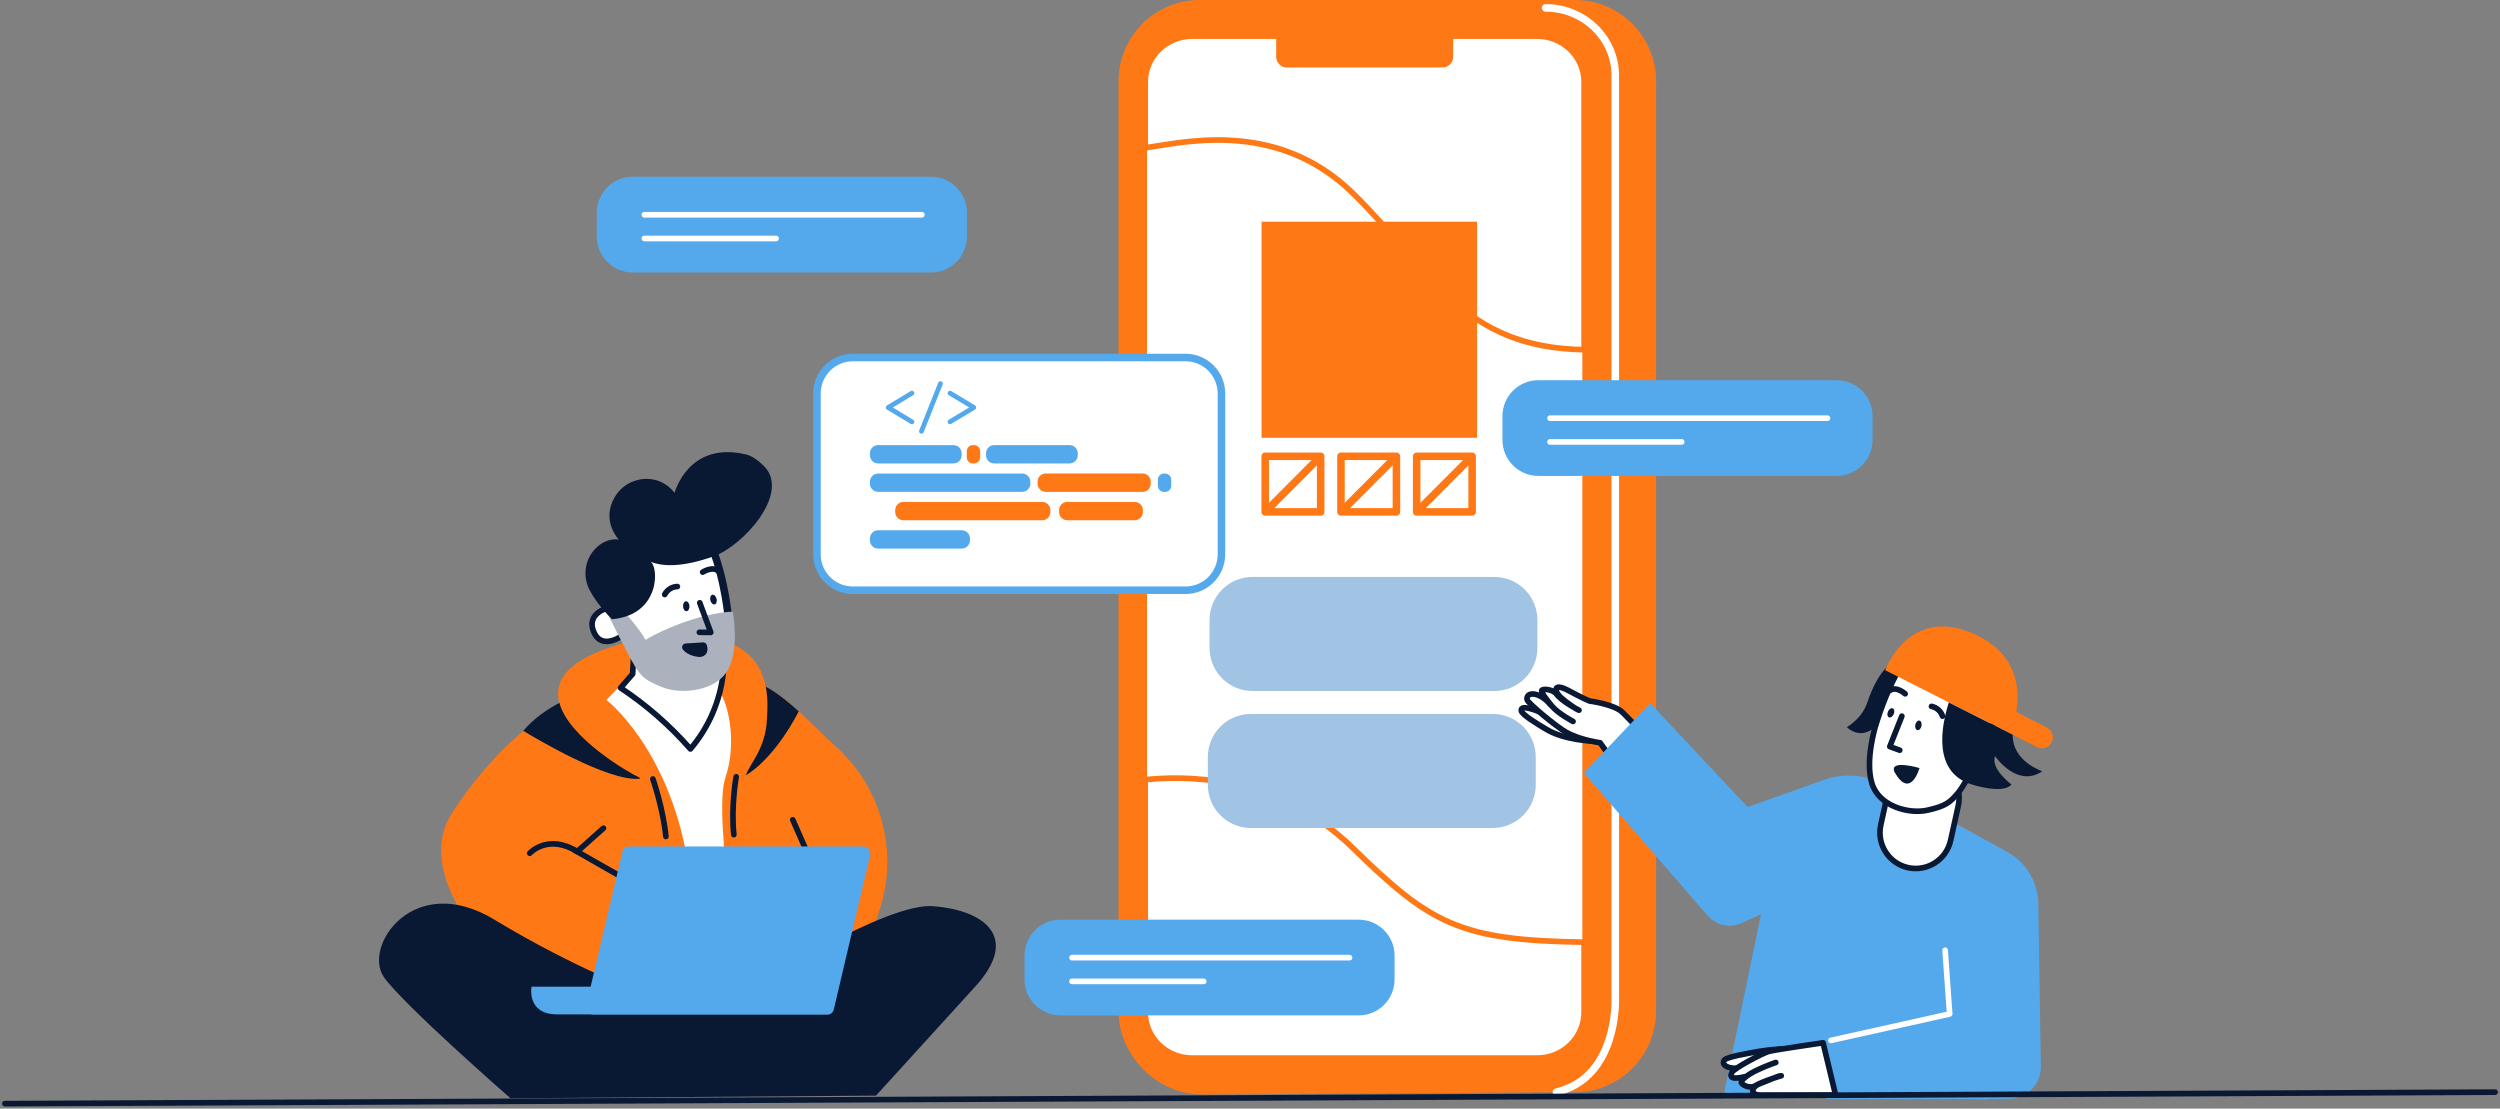 <svg width="663" height="294" viewBox="0 0 663 294" fill="none" xmlns="http://www.w3.org/2000/svg">
<rect x="0" y="0" width="663" height="294" fill="#808080" stroke="none"/>
<g clip-path="url(#clip0_2139_20071)">
<path d="M417.691 289.648L318.764 290.263C306.877 290.263 296.627 279.987 296.627 268.065V21.587C296.627 15.862 298.895 10.371 302.931 6.323C306.968 2.274 312.442 0 318.151 0L417.691 0C423.398 0.001 428.872 2.276 432.908 6.324C436.943 10.373 439.21 15.863 439.21 21.587V268.065C439.21 270.899 438.654 273.706 437.572 276.324C436.491 278.943 434.906 281.322 432.907 283.326C430.909 285.33 428.537 286.92 425.926 288.005C423.315 289.089 420.517 289.648 417.691 289.648Z" fill="#FF7816"/>
<path d="M407.649 10.333H385.381V15.083C385.377 15.457 385.299 15.828 385.152 16.173C385.005 16.517 384.792 16.829 384.524 17.091C384.256 17.353 383.94 17.559 383.592 17.697C383.245 17.836 382.874 17.904 382.5 17.898H341.32C340.947 17.904 340.577 17.836 340.231 17.698C339.885 17.561 339.569 17.356 339.302 17.095C339.034 16.835 338.821 16.524 338.674 16.181C338.526 15.838 338.448 15.469 338.443 15.096V10.333H316.17C309.702 10.333 304.462 15.428 304.462 21.714V268.475C304.462 274.761 309.685 279.856 316.17 279.856H407.649C414.117 279.856 419.358 274.761 419.358 268.475V21.714C419.358 15.428 414.117 10.333 407.649 10.333Z" fill="white"/>
<path d="M409.895 2.087C420.102 2.087 428.372 10.137 428.372 20.064V264.93C428.372 264.93 429.195 285.701 412.772 289.635" stroke="white" stroke-width="2" stroke-linecap="round" stroke-linejoin="round"/>
<path d="M303.439 39.202C312.357 38.206 338.059 30.96 358.765 51.224C379.47 71.489 387.27 92.312 420.385 92.748V249.865C387.27 249.429 379.47 245.146 358.765 224.882C338.059 204.617 312.357 205.814 303.439 206.809V39.202Z" fill="white" stroke="#FF7816" stroke-width="1.5" stroke-linecap="round" stroke-linejoin="round"/>
<path d="M334.564 58.794H391.701V116.099H334.564V58.794Z" fill="#FF7816"/>
<path d="M335.531 121.006H350.243V135.761H335.531V121.006ZM350.243 121.006L335.531 135.761L350.243 121.006ZM355.618 121.006H370.33V135.761H355.618V121.006ZM370.33 121.006L355.618 135.761L370.33 121.006ZM375.701 121.006H390.413V135.761H375.701V121.006ZM390.417 121.006L375.701 135.761L390.417 121.006Z" fill="white"/>
<path d="M350.243 121.006H335.531V135.761M350.243 121.006V135.761H335.531M350.243 121.006L335.531 135.761M370.33 121.006H355.618V135.761M370.33 121.006V135.761H355.618M370.33 121.006L355.618 135.761M375.701 135.761H390.413V121.006H375.701V135.761ZM375.701 135.761L390.417 121.006" stroke="#FF7816" stroke-width="2" stroke-linecap="round" stroke-linejoin="round"/>
<path d="M396.319 153.009H332.17C325.87 153.009 320.762 158.131 320.762 164.451V171.815C320.762 178.134 325.87 183.257 332.17 183.257H396.319C402.62 183.257 407.728 178.134 407.728 171.815V164.451C407.728 158.131 402.62 153.009 396.319 153.009Z" fill="#A1C4E5"/>
<path d="M395.876 189.338H331.727C325.426 189.338 320.318 194.461 320.318 200.78V208.144C320.318 214.463 325.426 219.586 331.727 219.586H395.876C402.176 219.586 407.284 214.463 407.284 208.144V200.78C407.284 194.461 402.176 189.338 395.876 189.338Z" fill="#A1C4E5"/>
<path d="M314.412 94.814H226.171C220.916 94.814 216.656 99.086 216.656 104.356V146.989C216.656 152.26 220.916 156.532 226.171 156.532H314.412C319.667 156.532 323.927 152.26 323.927 146.989V104.356C323.927 99.086 319.667 94.814 314.412 94.814Z" fill="white" stroke="#54A9ED" stroke-width="2" stroke-linecap="round" stroke-linejoin="round"/>
<path d="M258.311 118.042H258.011C257.116 118.042 256.391 118.769 256.391 119.666V121.281C256.391 122.178 257.116 122.905 258.011 122.905H258.311C259.205 122.905 259.93 122.178 259.93 121.281V119.666C259.93 118.769 259.205 118.042 258.311 118.042Z" fill="#FF7816"/>
<path d="M252.857 118.042H232.878C231.677 118.042 230.702 119.019 230.702 120.225V120.722C230.702 121.928 231.677 122.905 232.878 122.905H252.857C254.059 122.905 255.033 121.928 255.033 120.722V120.225C255.033 119.019 254.059 118.042 252.857 118.042Z" fill="#54A9ED"/>
<path d="M255.059 140.625H232.878C231.677 140.625 230.702 141.602 230.702 142.808V143.305C230.702 144.511 231.677 145.488 232.878 145.488H255.059C256.261 145.488 257.236 144.511 257.236 143.305V142.808C257.236 141.602 256.261 140.625 255.059 140.625Z" fill="#54A9ED"/>
<path d="M276.383 133.108H239.586C238.384 133.108 237.409 134.085 237.409 135.29V135.788C237.409 136.994 238.384 137.971 239.586 137.971H276.383C277.585 137.971 278.559 136.994 278.559 135.788V135.29C278.559 134.085 277.585 133.108 276.383 133.108Z" fill="#FF7816"/>
<path d="M300.919 133.108H283.043C281.841 133.108 280.866 134.085 280.866 135.29V135.788C280.866 136.994 281.841 137.971 283.043 137.971H300.919C302.121 137.971 303.095 136.994 303.095 135.788V135.29C303.095 134.085 302.121 133.108 300.919 133.108Z" fill="#FF7816"/>
<path d="M308.993 125.59H308.692C307.798 125.59 307.073 126.317 307.073 127.214V128.829C307.073 129.726 307.798 130.453 308.692 130.453H308.993C309.887 130.453 310.612 129.726 310.612 128.829V127.214C310.612 126.317 309.887 125.59 308.993 125.59Z" fill="#54A9ED"/>
<path d="M271.077 125.577H232.878C231.677 125.577 230.702 126.554 230.702 127.76V128.258C230.702 129.463 231.677 130.44 232.878 130.44H271.077C272.279 130.44 273.253 129.463 273.253 128.258V127.76C273.253 126.554 272.279 125.577 271.077 125.577Z" fill="#54A9ED"/>
<path d="M283.648 118.042H263.669C262.467 118.042 261.493 119.019 261.493 120.225V120.722C261.493 121.928 262.467 122.905 263.669 122.905H283.648C284.849 122.905 285.824 121.928 285.824 120.722V120.225C285.824 119.019 284.849 118.042 283.648 118.042Z" fill="#54A9ED"/>
<path d="M302.999 125.56H277.336C276.134 125.56 275.16 126.537 275.16 127.743V128.266C275.16 129.472 276.134 130.449 277.336 130.449H302.999C304.201 130.449 305.176 129.472 305.176 128.266V127.743C305.176 126.537 304.201 125.56 302.999 125.56Z" fill="#FF7816"/>
<path d="M235.259 107.491L241.536 103.711C241.631 103.657 241.74 103.63 241.849 103.632C242.016 103.634 242.175 103.702 242.293 103.82C242.411 103.938 242.478 104.098 242.48 104.265C242.479 104.378 242.449 104.488 242.393 104.585C242.336 104.682 242.255 104.763 242.158 104.819L236.783 108.059L242.158 111.32C242.255 111.376 242.336 111.457 242.393 111.554C242.449 111.651 242.479 111.761 242.48 111.874C242.478 112.041 242.411 112.201 242.293 112.319C242.175 112.437 242.016 112.505 241.849 112.507C241.74 112.509 241.631 112.482 241.536 112.428L235.259 108.648C235.154 108.595 235.065 108.514 235.003 108.413C234.941 108.312 234.909 108.196 234.909 108.078C234.909 107.96 234.941 107.844 235.003 107.744C235.065 107.643 235.154 107.562 235.259 107.509V107.491ZM248.97 101.279C249.026 101.22 249.094 101.174 249.169 101.142C249.244 101.111 249.324 101.095 249.405 101.096C249.573 101.096 249.733 101.162 249.852 101.281C249.97 101.4 250.036 101.561 250.036 101.729C250.037 101.821 250.019 101.913 249.984 101.999L244.935 114.659C244.892 114.752 244.828 114.833 244.747 114.896C244.666 114.958 244.571 115 244.47 115.018C244.37 115.035 244.267 115.028 244.169 114.997C244.072 114.966 243.984 114.911 243.912 114.838C243.854 114.781 243.808 114.714 243.777 114.639C243.745 114.564 243.729 114.483 243.729 114.402C243.728 114.308 243.748 114.216 243.786 114.131L248.831 101.471C248.865 101.399 248.912 101.334 248.97 101.279ZM258.881 108.059C258.88 108.176 258.848 108.291 258.787 108.392C258.727 108.492 258.64 108.575 258.537 108.63L252.256 112.411C252.16 112.464 252.052 112.491 251.943 112.49C251.776 112.487 251.617 112.42 251.499 112.302C251.381 112.183 251.314 112.024 251.312 111.857C251.313 111.744 251.343 111.634 251.399 111.536C251.456 111.439 251.537 111.358 251.634 111.302L257.031 108.059L251.634 104.819C251.537 104.763 251.456 104.682 251.399 104.585C251.343 104.488 251.313 104.378 251.312 104.265C251.314 104.098 251.381 103.938 251.499 103.82C251.617 103.702 251.776 103.634 251.943 103.632C252.052 103.63 252.16 103.657 252.256 103.711L258.546 107.491C258.647 107.548 258.731 107.63 258.79 107.729C258.849 107.829 258.88 107.943 258.881 108.059Z" fill="#54A9ED"/>
<path d="M221.984 198.279L221.705 198.03C215.268 192.232 209.083 185.025 203.089 182.179C201.535 174.077 194.728 164.961 167.467 170.017C150.335 174.273 146.549 180.599 148.451 186.789C142.596 190.333 130.579 198.99 119.828 215.697C104.92 238.869 153.012 275.503 161.487 275.503C169.961 275.503 229.732 252.083 229.732 252.083L233.24 241.409C235.721 233.898 235.978 225.827 233.98 218.172C231.982 210.518 227.816 203.608 221.984 198.279Z" fill="#FF7816"/>
<path d="M203.089 182.127C203.742 185.484 203.49 188.675 203.407 190.609C203.059 198.716 198.732 202.575 197.818 205.596C203.712 202.073 209.161 193.957 211.816 188.653C210.123 187.051 206.032 183.568 203.089 182.127Z" fill="#091833"/>
<path d="M169.578 206.215C166.662 204.87 150.862 195.738 148.35 186.396C145.356 188.006 141.66 190.368 138.775 193.817C142.135 195.86 161.06 207.144 169.426 206.538L169.761 206.507C169.683 206.407 169.626 206.298 169.578 206.215Z" fill="#091833"/>
<path d="M164.216 182.135L160.829 185.627C160.829 185.627 176.96 197.929 182.209 227.579C185.618 246.844 187.372 264.935 187.372 264.935L197.383 264.398C197.383 264.398 188.904 216.439 192.355 206.302C195.807 196.166 192.651 184.776 190.305 182.934C187.959 181.092 164.216 182.135 164.216 182.135Z" fill="white"/>
<path d="M161.047 161.251C161.047 161.251 155.219 162.818 157.565 167.799C159.911 172.78 165.63 168.152 165.63 168.152L162.923 160.893L161.047 161.251Z" fill="white" stroke="#091833" stroke-width="1.5" stroke-linecap="round" stroke-linejoin="round"/>
<path d="M173.643 140.568C175.154 140.052 185.565 136.77 188.904 145.33C192.242 153.891 193.396 163.966 193.518 168.672C193.639 173.378 172.886 176.325 171.641 176.211C170.396 176.098 168.699 175.089 168.699 175.089L162.579 162.19C162.579 162.19 157.404 146.037 173.643 140.568Z" fill="white" stroke="#091833" stroke-width="2" stroke-linecap="round" stroke-linejoin="round"/>
<path d="M168.146 172.252L167.772 178.735L164.573 182.423C171.439 186.975 177.669 192.424 183.098 198.628C187.945 192.942 190.978 185.926 191.803 178.49L168.146 172.252Z" fill="white" stroke="#091833" stroke-width="1.5" stroke-linecap="round" stroke-linejoin="round"/>
<path d="M164.573 161.556C165.813 162.281 169.896 167.231 171.197 169.694C171.197 169.694 177.326 165.839 186.867 163.338C186.867 163.338 192.09 162.146 194.327 162.237C194.327 162.237 196.164 171.632 193.122 177.482C190.079 183.331 180.799 184.222 175.903 182.349C171.006 180.476 169.97 179.293 168.238 176.443C166.505 173.592 161.104 162.7 161.104 162.7L164.573 161.556Z" fill="#ABB2BD"/>
<path d="M162.314 164.219C162.314 164.219 158.51 160.631 156.355 156.453C155.354 154.554 155.028 152.369 155.433 150.259C155.837 148.15 156.947 146.241 158.579 144.85C161.417 142.488 164.111 143.104 164.111 143.104C164.111 143.104 159.249 138.11 163.11 131.679C163.789 130.556 164.69 129.583 165.758 128.821C166.825 128.059 168.036 127.524 169.317 127.248C171.076 126.827 172.92 126.93 174.621 127.546C176.323 128.162 177.808 129.263 178.893 130.715C178.893 130.715 182.562 116.688 198.118 120.595C199.69 120.993 201.757 122.66 202.85 123.861C209.461 131.134 196.934 144.789 189.335 147.508C180.986 150.494 175.624 150.315 172.36 148.897C174.675 149.621 175.533 163.041 162.314 164.219Z" fill="#091833"/>
<path d="M185.578 159.858L188.495 167.716L185.474 167.69" stroke="#091833" stroke-width="1.5" stroke-linecap="round" stroke-linejoin="round"/>
<path d="M189.53 160.288C189.985 160.176 190.213 159.511 190.038 158.804C189.864 158.097 189.354 157.616 188.899 157.729C188.444 157.841 188.216 158.506 188.391 159.213C188.565 159.92 189.075 160.401 189.53 160.288Z" fill="#091833"/>
<path d="M182.065 162.091C182.533 162.066 182.88 161.456 182.841 160.729C182.802 160.001 182.391 159.433 181.922 159.458C181.454 159.484 181.107 160.094 181.146 160.821C181.185 161.548 181.597 162.116 182.065 162.091Z" fill="#091833"/>
<path d="M176.281 157.667C176.603 157.046 177.084 156.522 177.674 156.15C178.265 155.778 178.944 155.57 179.641 155.55" stroke="#091833" stroke-width="1.5" stroke-linecap="round" stroke-linejoin="round"/>
<path d="M186.349 151.735C186.349 151.735 189.034 149.989 190.584 151.525" stroke="#091833" stroke-width="1.5" stroke-linecap="round" stroke-linejoin="round"/>
<path d="M185.456 173.234C182.81 172.981 181.9 171.649 181.9 171.649L186.479 171.353C186.479 171.353 187.211 173.19 185.456 173.234Z" fill="#091833" stroke="#091833" stroke-width="2" stroke-linecap="round" stroke-linejoin="round"/>
<path d="M173.143 206.582C173.143 206.582 175.877 214.44 176.59 221.835M195.233 206.006C195.233 206.006 193.827 213.977 194.615 221.35M140.49 226.275C140.49 226.275 145.278 220.988 153.073 225.838L160.037 219.635" stroke="#091833" stroke-width="1.5" stroke-linecap="round" stroke-linejoin="round"/>
<path d="M170.645 235.861C169.8 235.425 152.442 225.498 152.442 225.498M213.705 225.293L210.245 217.413" stroke="#091833" stroke-width="1.5" stroke-linecap="round" stroke-linejoin="round"/>
<path d="M169.787 263.11C169.787 263.11 152.485 256.833 131.097 243.88C109.708 230.928 96.093 250.983 101.834 259.159C106.914 266.402 135.367 291.254 135.367 291.254L232.304 290.565C232.304 290.565 255.085 265.529 258.659 261.609C270.751 248.346 260.761 241.335 247.473 240.318C234.963 239.362 201.213 260.836 197.065 263.608L169.787 263.11Z" fill="#091833"/>
<path d="M229.087 224.481H166.788C166.39 224.477 166.003 224.61 165.691 224.858C165.379 225.106 165.161 225.453 165.073 225.843L156.634 261.67H140.964C140.964 261.67 139.545 269.021 147.815 269.021H156.608C156.771 269.071 156.941 269.096 157.112 269.095H219.412C219.807 269.096 220.192 268.962 220.501 268.714C220.81 268.467 221.026 268.121 221.113 267.733L230.789 226.655C230.85 226.396 230.852 226.127 230.795 225.868C230.738 225.609 230.624 225.366 230.46 225.157C230.297 224.948 230.088 224.779 229.851 224.662C229.613 224.544 229.352 224.483 229.087 224.481Z" fill="#54A9ED"/>
<path d="M422.374 196.545C422.374 196.545 415.031 196.327 410.221 193.489C407.349 191.809 403.632 189.504 403.453 188.504C403.114 186.64 407.649 188.548 408.372 188.792" fill="white"/>
<path d="M422.374 196.545C422.374 196.545 415.031 196.327 410.221 193.489C407.349 191.809 403.632 189.504 403.453 188.504C403.114 186.64 407.649 188.548 408.372 188.792" stroke="#091833" stroke-width="1.5" stroke-linecap="round" stroke-linejoin="round"/>
<path d="M417.173 191.324C417.173 191.324 413.229 189.268 411.514 187.19C409.799 185.112 408.589 183.479 408.903 183.064C409.216 182.65 411.466 182.715 412.65 183.907C414.152 186.055 418.744 188.342 418.744 188.342C418.239 188.268 415.262 186.216 413.799 184.85C412.337 183.483 411.688 180.969 415.693 182.999C415.693 182.999 419.958 185.299 421.538 185.911C421.538 185.911 428.237 186.757 430.396 189.014C431.85 190.538 443.206 202.146 451.724 209.462C456.647 212.658 470.131 236.214 457.321 236.314C454.666 236.414 451.254 234.668 449.896 232.721L424.359 196.994C420.272 196.335 417.36 195.288 415.401 194.222C412.864 192.838 405.133 186.417 404.985 185.57C404.594 183.317 408.424 183.387 411.244 186.976" fill="white"/>
<path d="M417.173 191.324C417.173 191.324 413.229 189.268 411.514 187.19C409.799 185.112 408.589 183.479 408.903 183.064C409.216 182.65 411.466 182.715 412.65 183.907C414.152 186.055 418.744 188.342 418.744 188.342C418.239 188.268 415.262 186.216 413.799 184.85C412.337 183.483 411.688 180.969 415.693 182.999C415.693 182.999 419.958 185.299 421.538 185.911C421.538 185.911 428.237 186.757 430.396 189.014C431.85 190.538 443.206 202.146 451.724 209.462C456.647 212.658 470.131 236.214 457.321 236.314C454.666 236.414 451.254 234.668 449.896 232.721L424.359 196.994C420.272 196.335 417.36 195.288 415.401 194.222C412.864 192.838 405.133 186.417 404.985 185.57C404.594 183.317 408.424 183.387 411.244 186.976" stroke="#091833" stroke-width="1.5" stroke-linecap="round" stroke-linejoin="round"/>
<path d="M540.556 240.435C540.656 237.407 539.895 234.412 538.36 231.801C536.825 229.19 534.581 227.072 531.89 225.693L499.981 208.157C497.507 206.798 494.774 205.979 491.962 205.753C489.15 205.528 486.322 205.901 483.663 206.848L463.476 214.033L437.621 186.479L420.032 204.984L452.868 242.832C453.903 244.027 455.278 244.875 456.808 245.261C458.339 245.648 459.95 245.554 461.426 244.993L467.014 242.479L457.164 290.206L484.294 290.734C484.347 291.171 484.373 291.411 484.373 291.411H519.028L526.976 291.564V291.411H532.783C533.904 291.411 535.015 291.187 536.05 290.752C537.085 290.318 538.023 289.681 538.809 288.879C539.596 288.076 540.216 287.125 540.632 286.081C541.049 285.036 541.254 283.918 541.235 282.793L540.556 240.435Z" fill="#54A9ED"/>
<path d="M477.004 278.157C473.495 278.023 469.982 278.245 466.518 278.821C463.297 279.384 457.813 280.327 457.273 281.161C455.968 283.125 460.908 284.116 463.241 282.497" fill="white"/>
<path d="M477.004 278.157C473.495 278.023 469.982 278.245 466.518 278.821C463.297 279.384 457.813 280.327 457.273 281.161C455.968 283.125 460.908 284.116 463.241 282.497" stroke="#091833" stroke-width="1.5" stroke-linecap="round" stroke-linejoin="round"/>
<path d="M462.923 285.5C459.911 286.229 458.483 286.05 459.28 284.427C459.842 283.27 467.463 279.319 468.956 278.874C470.449 278.428 483.472 276.547 483.472 276.547L486.81 290.425H467.95C463.385 290.717 464.703 288.115 466.566 287.443C468.429 286.771 471.872 285.16 472.386 285.291C472.386 285.291 467.472 286.697 465.278 288.067C463.72 288.696 461.952 287.631 461.796 287.107C461.639 286.583 463.062 285.252 465.452 284.051C467.234 283.184 469.065 282.423 470.936 281.772" fill="white"/>
<path d="M462.923 285.5C459.911 286.229 458.483 286.05 459.28 284.427C459.842 283.27 467.463 279.319 468.956 278.874C470.449 278.428 483.472 276.547 483.472 276.547L486.81 290.425H467.95C463.385 290.717 464.703 288.115 466.566 287.443C468.429 286.771 471.872 285.16 472.386 285.291C472.386 285.291 467.472 286.697 465.278 288.067C463.72 288.696 461.952 287.631 461.796 287.107C461.639 286.583 463.062 285.252 465.452 284.051C467.234 283.184 469.065 282.423 470.936 281.772" stroke="#091833" stroke-width="1.5" stroke-linecap="round" stroke-linejoin="round"/>
<path d="M485.552 275.918L517.052 268.903L515.842 252" stroke="#FFFDFD" stroke-width="1.5" stroke-linecap="round" stroke-linejoin="round"/>
<path d="M512.126 202.356L512.122 202.355C507.01 201.219 501.948 204.455 500.816 209.582L498.789 218.758C497.657 223.885 500.883 228.961 505.995 230.097L505.999 230.098C511.111 231.234 516.173 227.998 517.305 222.871L519.332 213.695C520.464 208.568 517.238 203.491 512.126 202.356Z" fill="white" stroke="#091833" stroke-width="1.5" stroke-linecap="round" stroke-linejoin="round"/>
<path d="M526.876 197.275C526.876 197.275 534.454 182.467 519.594 174.574C518.21 173.837 508.643 168.987 504.051 176.757C501.004 181.943 498.75 187.937 497.344 192.7C497.344 192.726 494.562 201.653 496.43 207.747C498.297 213.842 506.206 215.95 511.107 214.876C516.008 213.802 517.174 212.789 519.268 210.288C521.361 207.787 526.859 197.318 526.859 197.318L526.876 197.275Z" fill="white" stroke="#091833" stroke-width="1.5" stroke-linecap="round" stroke-linejoin="round"/>
<path d="M497.344 192.669C498.749 187.906 500.982 181.912 504.051 176.726C504.19 176.486 504.338 176.259 504.486 176.045C501.988 174.094 497.957 178.123 495.163 186.404C493.718 190.691 489.77 192.843 489.77 192.843C492.786 195.493 495.502 194.345 497.291 192.843C497.326 192.734 497.344 192.673 497.344 192.669Z" fill="#091833"/>
<path d="M504.373 189.923L501.174 197.99L503.811 198.959" stroke="#091833" stroke-width="1.5" stroke-linecap="round" stroke-linejoin="round"/>
<path d="M502.22 189.381C502.502 188.722 502.386 188.041 501.962 187.859C501.538 187.676 500.966 188.062 500.684 188.72C500.403 189.378 500.519 190.059 500.943 190.242C501.367 190.424 501.939 190.039 502.22 189.381Z" fill="#091833"/>
<path d="M509.574 192.546C509.728 191.846 509.487 191.199 509.037 191.099C508.586 190.999 508.096 191.485 507.942 192.184C507.788 192.883 508.029 193.531 508.479 193.631C508.93 193.731 509.42 193.245 509.574 192.546Z" fill="#091833"/>
<path d="M515.15 189.923C514.938 189.269 514.556 188.684 514.042 188.229C513.529 187.773 512.903 187.465 512.229 187.334" stroke="#091833" stroke-width="1.5" stroke-linecap="round" stroke-linejoin="round"/>
<path d="M505.244 183.998C505.244 183.998 502.919 181.864 501.174 183.125" stroke="#091833" stroke-width="1.5" stroke-linecap="round" stroke-linejoin="round"/>
<path d="M542.746 192.896L534.724 188.814C535.729 182.812 535.111 173.535 523.894 168.296C506.366 160.129 499.955 177.739 499.955 177.739L540.117 198.064C540.458 198.255 540.834 198.374 541.222 198.415C541.611 198.457 542.003 198.419 542.377 198.304C542.75 198.189 543.096 198 543.395 197.747C543.694 197.495 543.938 197.184 544.114 196.835C544.29 196.485 544.394 196.104 544.42 195.713C544.445 195.322 544.391 194.93 544.262 194.56C544.132 194.191 543.93 193.851 543.666 193.562C543.403 193.273 543.084 193.041 542.728 192.878L542.746 192.896Z" fill="#FF7816"/>
<path d="M502.488 204.87C500.695 201.216 509.052 203.687 509.052 203.687C509.052 203.687 506.689 212.112 502.488 204.87Z" fill="#091833"/>
<path d="M533.775 194.873L516.83 186.295C514.863 192.442 512.395 204.796 522.893 208.031C522.893 208.031 531.098 210.759 533.453 208.057C533.453 208.057 527.825 203.914 529.1 200.531C529.1 200.531 534.868 209.083 541.627 204.538C541.627 204.538 533.631 201.967 533.775 194.873Z" fill="#091833"/>
<path d="M487.085 100.828H407.963C402.708 100.828 398.448 105.101 398.448 110.371V116.671C398.448 121.941 402.708 126.213 407.963 126.213H487.085C492.339 126.213 496.599 121.941 496.599 116.671V110.371C496.599 105.101 492.339 100.828 487.085 100.828Z" fill="#54A9ED"/>
<path d="M411.062 110.905H484.651M411.062 117.2H445.983" stroke="white" stroke-width="1.5" stroke-linecap="round" stroke-linejoin="round"/>
<path d="M360.327 243.894H281.205C275.951 243.894 271.691 248.166 271.691 253.437V259.736C271.691 265.006 275.951 269.279 281.205 269.279H360.327C365.582 269.279 369.842 265.006 369.842 259.736V253.437C369.842 248.166 365.582 243.894 360.327 243.894Z" fill="#54A9ED"/>
<path d="M284.3 253.969H357.89M284.3 260.264H319.226" stroke="white" stroke-width="1.5" stroke-linecap="round" stroke-linejoin="round"/>
<path d="M246.911 46.876H167.789C162.534 46.876 158.274 51.149 158.274 56.419V62.718C158.274 67.989 162.534 72.261 167.789 72.261H246.911C252.166 72.261 256.426 67.989 256.426 62.718V56.419C256.426 51.149 252.166 46.876 246.911 46.876Z" fill="#54A9ED"/>
<path d="M170.888 56.951H244.478M170.888 63.246H205.814" stroke="white" stroke-width="1.5" stroke-linecap="round" stroke-linejoin="round"/>
<path d="M661.694 289.635L1.306 292.691" stroke="#091833" stroke-width="1.5" stroke-linecap="round" stroke-linejoin="round"/>
</g>
<defs>
<clipPath id="clip0_2139_20071">
<rect width="663" height="294" fill="white"/>
</clipPath>
</defs>
</svg>
